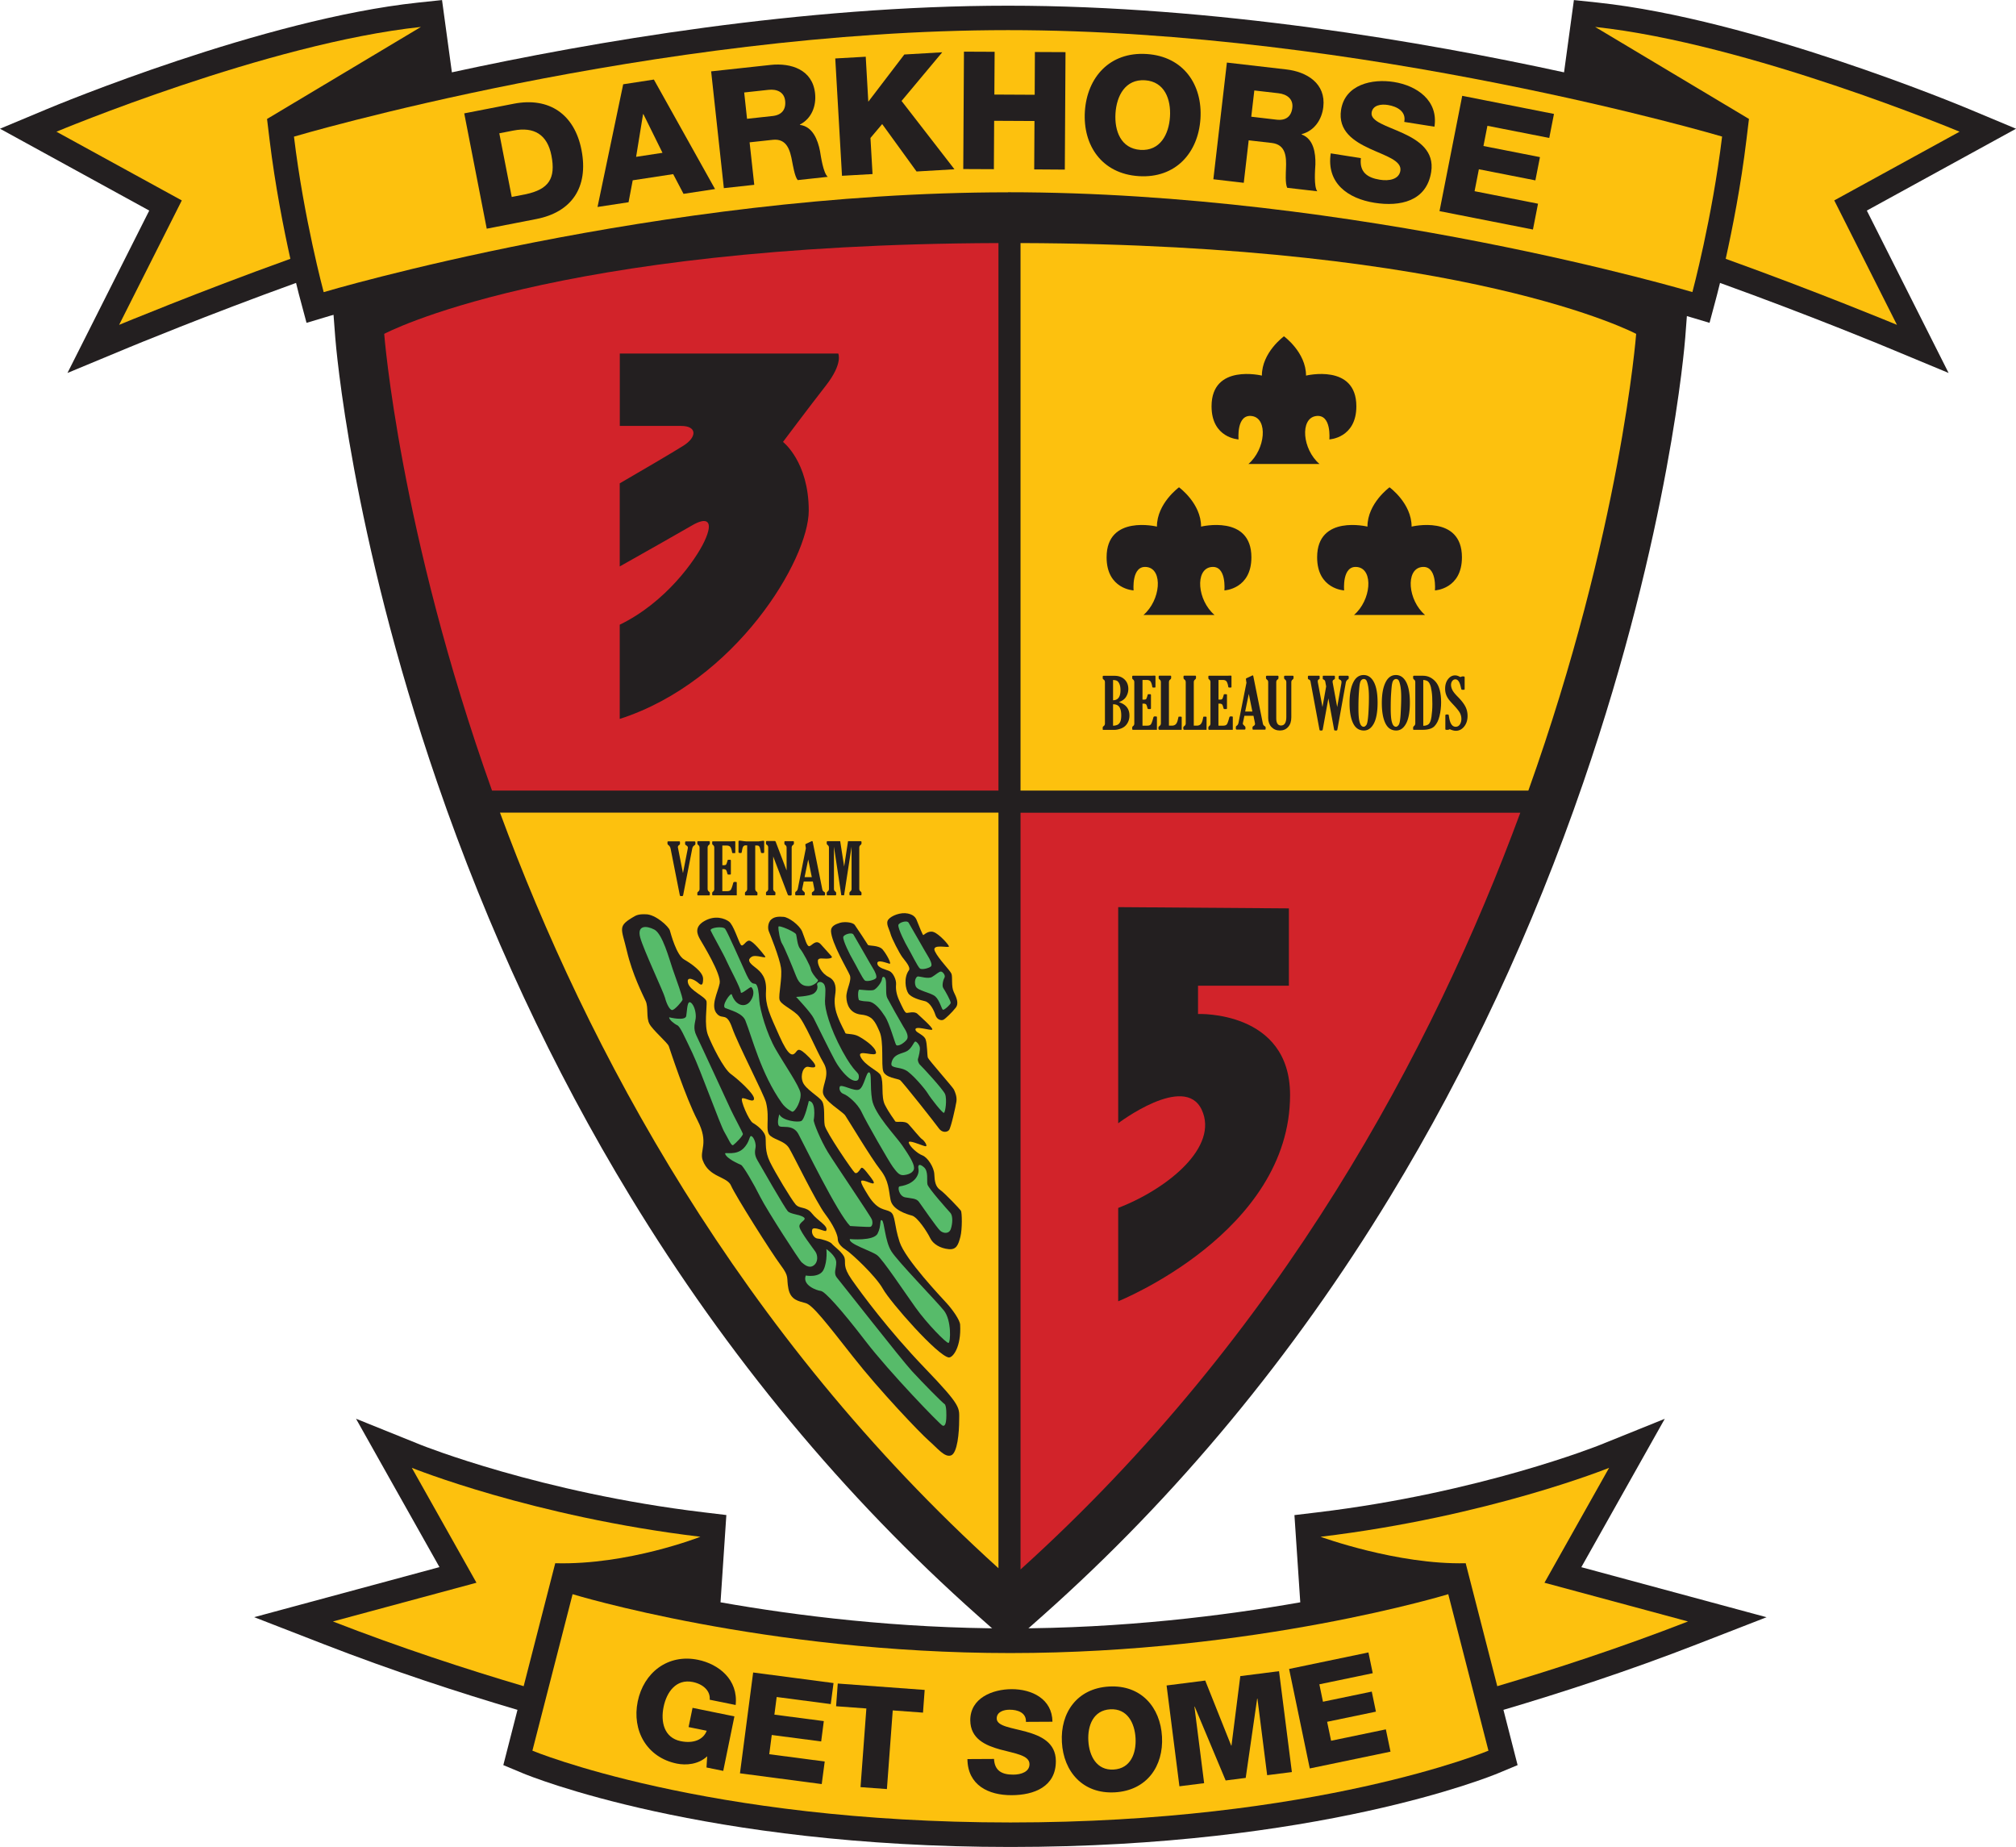 <?xml version="1.0" encoding="UTF-8"?>
<svg data-bbox="0 0.01 290.44 266.02" viewBox="0 0 290.43 266.04" xmlns="http://www.w3.org/2000/svg" data-type="color">
    <g>
        <path d="M254.5 232.94s-21.24-5.74-26.69-7.21c2.58-4.58 12.02-21.37 12.02-21.37l-9.35 3.77c-.17.07-17.27 6.9-40.67 9.7l-3.33.4.84 12.56c-10.99 1.94-25.63 3.76-41.8 3.76s-30.75-1.82-41.72-3.76l.84-12.57-3.33-.4c-23.39-2.8-40.5-9.63-40.67-9.7l-9.35-3.77 4.94 8.79s4.5 8 7.08 12.58c-5.45 1.47-26.69 7.21-26.69 7.21l10.04 3.9c9.83 3.82 19.56 6.99 27.89 9.45l-2.04 7.96 2.83 1.18c1.04.43 25.98 10.61 70.23 10.61s69.19-10.18 70.23-10.61l2.83-1.18-2.04-7.96c8.32-2.46 18.06-5.62 27.89-9.45l10.04-3.9Z" fill="#231f20" data-color="1"/>
        <path d="m52 41.86-4.05 2.18.35 4.59c.09 1.12 2.25 27.93 14.69 64.09 7.3 21.22 16.65 41.27 27.8 59.6 13.97 22.97 30.81 43.28 50.05 60.37l4.7 4.17 4.7-4.17c19.24-17.09 36.08-37.4 50.05-60.37 11.15-18.33 20.5-38.38 27.8-59.6 12.44-36.16 14.6-62.97 14.69-64.09l.35-4.6-4.07-2.18c-1.06-.57-26.81-13.92-93.59-13.92s-92.4 13.36-93.46 13.93Z" fill="#231f20" data-color="1"/>
        <path d="M143.84 35.01c-64.56.21-88.49 13.08-88.49 13.08s2.17 28.34 15.53 65.78h72.96V35.01Z" fill="#d2232a" data-color="2"/>
        <path d="M72.03 117.05c12.56 34.01 34.32 74.91 71.81 108.83V117.05H72.03Z" fill="#fdc10e" data-color="3"/>
        <path d="M220.18 113.87c13.37-37.44 15.53-65.78 15.53-65.78s-24.09-12.87-88.69-13.08v78.86h73.16Z" fill="#fdc10e" data-color="3"/>
        <path d="M147.02 226.06c37.61-33.95 59.43-74.93 72-109h-72v109Z" fill="#d2232a" data-color="2"/>
        <path d="M161.09 130.67v31.12s9.55-7.25 12.03-1.95c2.48 5.31-4.77 11.32-12.03 14.15v13.44s24.76-9.9 24.76-29.71c0-12.2-13.26-11.67-13.26-11.67v-4.07h13.09v-11.14l-24.58-.18Z" fill="#231f20" data-color="1"/>
        <path d="M120.77 50.92H89.29v10.43h8.84c2.3 0 2.3 1.59.35 2.83-1.43.91-6.56 3.91-9.2 5.44v11.97c3.85-2.17 9.12-5.15 10.43-5.92 2.12-1.24 3.18-.71 1.77 2.3-1.25 2.67-5.57 8.8-12.2 12.01v13.57c16.7-5.37 27.23-22.95 27.23-30s-3.71-9.9-3.71-9.9 3.71-4.95 6.19-8.13c2.48-3.18 1.77-4.6 1.77-4.6Z" fill="#231f20" data-color="1"/>
        <path d="M174.97 88.58c-2.48-2.12-2.83-6.54-.53-6.9 2.3-.35 1.95 3.36 1.95 3.36s3.89-.18 3.89-4.77c0-6.19-7.25-4.42-7.25-4.42 0-3.36-3.18-5.66-3.18-5.66s-3.18 2.3-3.18 5.66c0 0-7.25-1.77-7.25 4.42 0 4.6 3.89 4.77 3.89 4.77s-.35-3.71 1.95-3.36c2.3.35 1.95 4.77-.53 6.9h10.26Z" fill="#231f20" data-color="1"/>
        <path d="M205.3 88.58c-2.48-2.12-2.83-6.54-.53-6.9 2.3-.35 1.95 3.36 1.95 3.36s3.89-.18 3.89-4.77c0-6.19-7.25-4.42-7.25-4.42 0-3.36-3.18-5.66-3.18-5.66s-3.18 2.3-3.18 5.66c0 0-7.25-1.77-7.25 4.42 0 4.6 3.89 4.77 3.89 4.77s-.35-3.71 1.95-3.36c2.3.35 1.95 4.77-.53 6.9h10.26Z" fill="#231f20" data-color="1"/>
        <path d="M190.09 66.83c-2.48-2.12-2.83-6.54-.53-6.9 2.3-.35 1.95 3.36 1.95 3.36s3.89-.18 3.89-4.77c0-6.19-7.25-4.42-7.25-4.42 0-3.36-3.18-5.66-3.18-5.66s-3.18 2.3-3.18 5.66c0 0-7.25-1.77-7.25 4.42 0 4.6 3.89 4.77 3.89 4.77s-.35-3.71 1.95-3.36c2.3.35 1.95 4.77-.53 6.9h10.26Z" fill="#231f20" data-color="1"/>
        <path d="M161.2 101.14c1.01.32 1.51.96 1.51 1.92 0 .42-.1.79-.3 1.12-.2.33-.48.57-.84.72-.36.15-.72.23-1.08.23h-1.54c-.06 0-.09-.03-.09-.09v-.25c0-.07.04-.14.13-.2.13-.09.19-.22.19-.39v-5.93c0-.18-.06-.31-.19-.39-.08-.05-.13-.12-.13-.2v-.23c0-.07.04-.11.12-.11h1.6c.59 0 1.07.18 1.43.53.36.35.54.81.54 1.36 0 .39-.1.76-.31 1.11-.2.35-.56.61-1.06.8Zm-.85-3.19v2.91c.71 0 1.07-.48 1.07-1.45 0-.36-.05-.66-.15-.89-.1-.23-.22-.38-.36-.46-.14-.07-.33-.11-.57-.11Zm0 3.48v3.1c.28-.01.5-.06.67-.15a.89.89 0 0 0 .38-.46c.09-.22.13-.51.13-.88 0-.53-.09-.93-.27-1.2-.18-.27-.48-.4-.9-.4Z" fill="#231f20" data-color="1"/>
        <path d="M166.66 105.12h-3.43c-.08 0-.12-.04-.12-.12v-.22c0-.07.05-.15.16-.23.1-.08.14-.2.14-.36v-5.93c0-.17-.06-.3-.18-.39-.08-.06-.12-.12-.12-.2v-.24c0-.06.04-.1.12-.1h2.57s.14 0 .27-.01c.12 0 .19-.01.22-.01.11 0 .17.03.17.09v1.47c0 .08 0 .12-.02.14-.01.01-.06.02-.13.02h-.19c-.08 0-.12-.05-.13-.14-.04-.26-.1-.48-.2-.67-.1-.18-.29-.28-.57-.28h-.63v2.83h.23c.14 0 .24-.03.29-.08.05-.06.12-.23.2-.52.03-.09.04-.15.06-.16 0-.01.04-.02.09-.02h.22c.09 0 .13.04.13.13v1.89c0 .08-.04.12-.12.12h-.23s-.08-.01-.11-.04c-.02-.02-.05-.1-.08-.23-.06-.24-.12-.38-.19-.43a.499.499 0 0 0-.29-.08h-.2v3.17h.68c.25 0 .42-.06.52-.18.1-.12.22-.44.36-.97.03-.12.09-.18.18-.18h.21c.08 0 .13.04.13.13v1.8Z" fill="#231f20" data-color="1"/>
        <path d="M167.24 104.19v-5.93c0-.17-.06-.3-.19-.39-.09-.06-.13-.12-.13-.21v-.22c0-.08.04-.12.13-.12h1.56c.07 0 .11.04.11.11v.23c0 .08-.04.14-.13.21-.13.09-.19.22-.19.39v6.26h.43c.25 0 .45-.08.58-.23.14-.15.24-.42.31-.79.03-.14.05-.23.06-.25.01-.02.04-.03.09-.03h.24c.09 0 .13.04.13.11v1.79h-3.19c-.11 0-.16-.05-.16-.15v-.19c0-.08.05-.14.14-.2.14-.09.21-.22.21-.39Z" fill="#231f20" data-color="1"/>
        <path d="M170.82 104.19v-5.93c0-.17-.06-.3-.19-.39-.09-.06-.13-.12-.13-.21v-.22c0-.08.04-.12.13-.12h1.56c.07 0 .11.04.11.11v.23c0 .08-.04.14-.13.21-.13.09-.19.22-.19.39v6.26h.43c.25 0 .45-.08.58-.23.14-.15.24-.42.31-.79.03-.14.04-.23.06-.25.01-.02.04-.03.09-.03h.24c.09 0 .13.04.13.11v1.79h-3.19c-.11 0-.16-.05-.16-.15v-.19c0-.08.05-.14.14-.2.14-.09.21-.22.21-.39Z" fill="#231f20" data-color="1"/>
        <path d="M177.63 105.12h-3.43c-.08 0-.12-.04-.12-.12v-.22c0-.07.05-.15.16-.23.1-.08.14-.2.14-.36v-5.93c0-.17-.06-.3-.18-.39-.08-.06-.12-.12-.12-.2v-.24c0-.06.04-.1.12-.1h2.57s.13 0 .26-.01c.12 0 .19-.01.22-.01.11 0 .16.03.16.09v1.47c0 .08 0 .12-.02.14-.02.01-.06.02-.13.02h-.19c-.08 0-.12-.05-.13-.14-.04-.26-.1-.48-.2-.67-.09-.18-.29-.28-.57-.28h-.63v2.83h.23c.14 0 .24-.03.3-.08.05-.06.12-.23.2-.52.03-.09.04-.15.05-.16 0-.01.04-.02.09-.02h.22c.09 0 .13.04.13.13v1.89c0 .08-.04.12-.12.12h-.23c-.05 0-.09-.01-.11-.04-.02-.02-.05-.1-.08-.23-.06-.24-.12-.38-.2-.43a.499.499 0 0 0-.29-.08h-.2v3.17h.68c.25 0 .42-.06.52-.18.1-.12.22-.44.36-.97.03-.12.09-.18.18-.18h.21c.08 0 .12.04.12.13v1.8Z" fill="#231f20" data-color="1"/>
        <path d="m179.56 98.31-.05-.34c-.02-.11-.02-.17-.02-.19 0-.03.03-.06.08-.09l.85-.4s.03-.01.04-.01c.05 0 .08.03.09.09l1.37 6.79c.02.12.05.21.09.27.04.05.1.11.2.17.08.05.12.1.12.16v.22c0 .08-.03.12-.09.12h-1.67c-.09 0-.13-.04-.13-.12v-.22c0-.08.05-.14.16-.2.13-.07.2-.16.2-.29 0-.03 0-.07-.01-.12l-.21-1.05h-1.31l-.21 1.01s-.02.08-.02.1c0 .1.08.21.23.33.1.08.15.15.15.21v.22c0 .08-.05.12-.15.12h-1.05c-.12 0-.18-.04-.18-.12v-.26c0-.07.04-.13.11-.17.14-.08.23-.23.27-.43l1.16-5.83Zm.35 1.61-.53 2.57h1.04l-.52-2.57Z" fill="#231f20" data-color="1"/>
        <path d="M186.03 103.31c0 .6-.15 1.06-.46 1.4-.3.34-.7.51-1.19.51s-.89-.17-1.21-.5c-.31-.33-.47-.77-.47-1.31v-5.15c0-.17-.06-.3-.19-.38-.09-.06-.13-.13-.13-.21v-.22c0-.08.04-.12.13-.12h1.56c.07 0 .11.04.11.11v.23c0 .08-.04.15-.13.2-.13.09-.19.22-.19.39v5.2c0 .69.23 1.04.69 1.04.5 0 .76-.41.76-1.22v-5.02c0-.17-.06-.3-.19-.39-.09-.06-.13-.13-.13-.2v-.22c0-.08.04-.12.13-.12h1.12c.07 0 .11.04.11.11v.23c0 .08-.04.14-.13.21-.13.09-.19.21-.19.38v5.05Z" fill="#231f20" data-color="1"/>
        <path d="m192.64 101.84.61-3.44c0-.05.01-.11.01-.16 0-.16-.08-.27-.23-.34-.12-.05-.18-.12-.18-.21v-.22c0-.09.05-.14.16-.14h1.12c.11 0 .17.05.17.16v.2c0 .06-.04.12-.13.18a.7.7 0 0 0-.29.46l-1.21 6.73c-.02.11-.06.16-.14.16h-.22c-.06 0-.1-.05-.12-.16l-.82-4.47-.81 4.47c-.02.11-.07.16-.14.16h-.21c-.07 0-.11-.05-.13-.16l-1.28-6.88c-.03-.16-.11-.27-.26-.32-.08-.03-.12-.08-.12-.17v-.23c0-.09.05-.13.14-.13h1.46c.06 0 .09.03.09.08v.31c0 .05-.03.09-.09.12-.12.05-.18.15-.18.28 0 .04 0 .09.01.15l.67 3.57.53-2.97-.13-.7a.413.413 0 0 0-.26-.3c-.07-.03-.1-.07-.1-.12v-.32c0-.07.03-.1.09-.1h1.55c.07 0 .11.03.11.1v.18c0 .08 0 .14-.02.17-.01.03-.06.07-.13.11-.12.06-.18.15-.18.27v.11l.66 3.57Z" fill="#231f20" data-color="1"/>
        <path d="M196.49 105.22c-.7 0-1.22-.35-1.56-1.05-.34-.7-.51-1.67-.51-2.91s.17-2.22.52-2.94c.35-.73.85-1.09 1.51-1.09.62 0 1.11.33 1.47 1 .36.67.54 1.66.54 2.97s-.18 2.34-.54 3.01c-.36.67-.83 1.01-1.43 1.01Zm-.05-.54c.15 0 .29-.1.42-.29.12-.19.21-.72.27-1.59s.08-1.66.08-2.39c0-.65-.04-1.19-.12-1.61-.08-.42-.17-.69-.26-.82a.428.428 0 0 0-.36-.18.47.47 0 0 0-.33.14c-.1.09-.18.26-.23.5-.06.24-.1.71-.15 1.42s-.06 1.43-.06 2.19c0 .94.06 1.62.19 2.02.12.4.31.61.57.61Z" fill="#231f20" data-color="1"/>
        <path d="M201.14 105.22c-.7 0-1.22-.35-1.56-1.05-.34-.7-.51-1.67-.51-2.91s.17-2.22.52-2.94c.35-.73.85-1.09 1.51-1.09.62 0 1.11.33 1.47 1 .36.67.54 1.66.54 2.97s-.18 2.34-.54 3.01c-.36.67-.83 1.01-1.43 1.01Zm-.05-.54c.15 0 .29-.1.42-.29.13-.19.22-.72.27-1.59.05-.87.08-1.66.08-2.39 0-.65-.04-1.19-.12-1.61-.08-.42-.17-.69-.26-.82a.428.428 0 0 0-.36-.18.47.47 0 0 0-.33.14c-.1.09-.18.26-.23.5-.06.24-.1.71-.15 1.42s-.06 1.43-.06 2.19c0 .94.06 1.62.19 2.02.12.4.31.61.57.61Z" fill="#231f20" data-color="1"/>
        <path d="M203.58 97.67v-.26s.04-.08.11-.08h1.3c.73 0 1.35.3 1.86.9.5.6.76 1.57.76 2.92 0 .69-.08 1.36-.23 1.99-.15.63-.4 1.12-.73 1.46-.33.34-.9.52-1.69.52h-1.29c-.06 0-.09-.03-.09-.08v-.26c0-.07.04-.14.12-.2.12-.09.19-.22.19-.39v-5.93c0-.17-.05-.29-.17-.37-.1-.07-.14-.14-.14-.22Zm1.46.26v6.61c.33 0 .59-.08.78-.24.18-.16.32-.51.4-1.05.08-.54.13-1.16.13-1.86 0-.76-.03-1.36-.1-1.8-.06-.44-.14-.78-.24-1-.1-.23-.21-.38-.35-.48-.14-.09-.35-.15-.62-.17Z" fill="#231f20" data-color="1"/>
        <path d="M208.59 105.12h-.25c-.08 0-.12-.04-.12-.13v-1.89c0-.13.05-.19.14-.19h.22c.06 0 .09.02.11.06.02.04.04.17.08.4.14.87.45 1.31.94 1.31.25 0 .45-.11.6-.33.14-.22.22-.49.22-.8s-.08-.62-.23-.9c-.16-.28-.46-.65-.9-1.12-.34-.36-.59-.64-.73-.84-.14-.2-.26-.42-.35-.67a2.45 2.45 0 0 1-.13-.83c0-.55.14-1.01.42-1.37.28-.36.62-.54 1.02-.54.18 0 .38.05.59.16.09.05.16.07.19.07s.07-.01.11-.04c.04-.02.09-.04.15-.04h.18c.1 0 .15.04.15.14v1.66c0 .08-.04.12-.11.12h-.23c-.06 0-.1-.02-.12-.05-.02-.03-.05-.15-.1-.36-.16-.72-.41-1.09-.77-1.09-.19 0-.34.08-.46.24-.12.16-.17.35-.17.56 0 .24.07.49.2.75s.4.59.81 1c.52.53.87 1 1.07 1.4.2.4.3.84.3 1.31 0 .63-.17 1.15-.5 1.55-.33.4-.73.6-1.18.6-.2 0-.44-.05-.72-.16a.589.589 0 0 0-.18-.06c-.03 0-.08.02-.13.05-.04.02-.07.04-.09.04Z" fill="#231f20" data-color="1"/>
        <path d="m98.4 125.72.68-3.48c.01-.06.02-.1.02-.14 0-.14-.08-.25-.23-.33-.11-.06-.17-.13-.17-.21v-.25c0-.08.05-.12.14-.12h1.19c.1 0 .15.04.15.12v.25c0 .08-.05.15-.14.2-.16.08-.26.23-.31.45l-1.31 6.71c-.02.1-.07.15-.15.15h-.2c-.08 0-.12-.05-.14-.16l-1.32-6.67c-.05-.24-.16-.41-.32-.52-.09-.06-.13-.12-.13-.2v-.23c0-.08.04-.11.13-.11h1.55c.08 0 .12.04.12.12v.25c0 .06-.04.12-.13.17-.11.07-.17.17-.17.28 0 .04 0 .09.02.15l.7 3.56Z" fill="#231f20" data-color="1"/>
        <path d="M101.94 128.03c0 .17.06.3.19.39.09.06.13.12.13.2v.23c0 .08-.04.12-.13.12h-1.56c-.07 0-.11-.04-.11-.11v-.24c0-.07.04-.14.13-.2.13-.09.19-.22.19-.39v-5.93c0-.17-.06-.3-.19-.39-.09-.06-.13-.13-.13-.21v-.22c0-.08.04-.12.13-.12h1.56c.07 0 .11.04.11.1v.23c0 .08-.04.15-.13.21-.13.09-.19.22-.19.39v5.93Z" fill="#231f20" data-color="1"/>
        <path d="M106.15 128.96h-3.43c-.08 0-.12-.04-.12-.12v-.22c0-.07.06-.15.16-.23.1-.08.14-.2.14-.36v-5.93c0-.17-.06-.3-.18-.39-.08-.06-.12-.12-.12-.2v-.24c0-.06.04-.09.12-.09h2.57s.13 0 .26-.01c.12 0 .19-.01.22-.01.11 0 .16.03.16.09v1.47c0 .08 0 .12-.02.14-.02.02-.06.02-.13.02h-.19c-.08 0-.12-.05-.13-.14-.04-.26-.1-.48-.2-.67-.09-.18-.29-.28-.57-.28h-.63v2.83h.23c.14 0 .24-.03.3-.08.05-.06.12-.23.2-.52.03-.09.04-.15.06-.16.01-.01.04-.02.09-.02h.22c.09 0 .13.04.13.12v1.89c0 .08-.04.12-.12.12h-.23c-.05 0-.09-.01-.11-.04a.773.773 0 0 1-.08-.23c-.06-.24-.12-.38-.2-.43a.499.499 0 0 0-.29-.08h-.2v3.17h.68c.25 0 .42-.06.52-.18.1-.12.22-.44.36-.97.03-.12.09-.18.18-.18h.22c.08 0 .12.04.12.12v1.8Z" fill="#231f20" data-color="1"/>
        <path d="M108.8 121.76v6.27c0 .17.06.3.19.39.09.06.13.12.13.2v.23c0 .08-.04.12-.13.12h-1.56c-.07 0-.11-.04-.11-.11v-.24c0-.07.04-.14.13-.2.13-.09.19-.22.19-.39v-6.27h-.22c-.16 0-.28.06-.36.19-.08.12-.15.4-.21.82 0 .06-.04.09-.1.09h-.19c-.11 0-.17-.05-.17-.15v-1.46c0-.11.05-.17.16-.17.07 0 .18.01.35.04.27.04.48.07.62.07h1.77c.09-.01.2-.03.33-.05.2-.03.31-.04.33-.04.09 0 .14.04.14.12v1.5c0 .1-.04.15-.13.15h-.19c-.08 0-.12-.02-.14-.07-.02-.04-.04-.15-.07-.33-.06-.29-.12-.48-.19-.56-.06-.09-.18-.13-.34-.13h-.22Z" fill="#231f20" data-color="1"/>
        <path d="M113.32 125.39v-3.29c0-.17-.06-.3-.19-.39-.09-.06-.13-.13-.13-.21v-.22c0-.08.04-.12.13-.12h1.13c.07 0 .11.04.11.1v.23c0 .08-.04.15-.12.21a.45.45 0 0 0-.2.39v6.73c0 .11-.05.16-.15.16h-.22c-.1 0-.17-.05-.21-.16l-2.08-5.46v4.65c0 .17.06.3.19.39.08.06.13.12.13.2v.23c0 .08-.04.12-.13.12h-1.12c-.07 0-.11-.04-.11-.11v-.24c0-.07.04-.14.13-.2.13-.09.19-.22.19-.39v-5.93c0-.17-.06-.3-.19-.39-.09-.06-.13-.13-.13-.21v-.22c0-.08.04-.12.13-.12h1.06c.08 0 .13 0 .15.03.03.02.05.06.08.13l1.54 4.05Z" fill="#231f20" data-color="1"/>
        <path d="m116.09 122.16-.05-.34c-.02-.11-.02-.17-.02-.19 0-.03.03-.06.08-.08l.85-.4h.04c.05 0 .08.03.09.09l1.37 6.79c.02.12.05.21.09.27.04.05.1.11.2.17.08.05.12.1.12.16v.22c0 .08-.03.12-.09.12h-1.67c-.09 0-.14-.04-.14-.12v-.22c0-.08.05-.14.16-.2.13-.07.2-.17.2-.29 0-.03 0-.07-.01-.12l-.21-1.05h-1.31l-.21 1.01s-.02.08-.02.1c0 .1.08.21.23.33.1.08.15.15.15.21v.22c0 .08-.05.12-.15.12h-1.05c-.12 0-.18-.04-.18-.12v-.26c0-.07.04-.13.11-.17.14-.08.23-.23.27-.43l1.16-5.83Zm.35 1.61-.53 2.57h1.04l-.52-2.57Z" fill="#231f20" data-color="1"/>
        <path d="M119.42 128.03v-5.93c0-.17-.06-.3-.19-.39-.09-.06-.13-.13-.13-.21v-.22c0-.08.04-.12.13-.12h1.81l.57 3.65.56-3.65H124c.07 0 .11.04.11.1v.23c0 .08-.04.15-.13.21-.13.09-.19.22-.19.39v5.93c0 .17.06.3.2.39.08.06.12.12.12.2v.23c0 .08-.04.12-.13.12h-1.51c-.07 0-.1-.04-.1-.11v-.24c0-.07.04-.14.12-.2.13-.09.19-.22.19-.39v-6.07l-1.08 7h-.4l-1.06-7v6.07c0 .17.06.3.19.39.09.06.13.12.13.2v.23c0 .08-.04.12-.13.12h-1.12c-.07 0-.11-.04-.11-.11v-.24c0-.07.04-.14.13-.2.13-.09.19-.22.19-.39Z" fill="#231f20" data-color="1"/>
        <path d="M130.93 139.78c.32-.46-.53-1.36-.94-1.92-.42-.56-1.53-2.7-1.7-3.36-.17-.67-.75-1.5-.31-2.06.45-.56 1.78-1.08 2.81-.86 1.03.22 1.2.75 1.39 1.25.19.5.75 1.86.83 1.86s.72-.72 1.5-.44c.78.28 2.11 1.75 2.2 2.06.08.31-2.58-.47-2.03.7.56 1.17 2.2 2.75 2.39 3.25.19.5-.06 1.81.33 2.61.39.81.78 1.64.28 2.28-.5.64-1.45 1.56-1.75 1.72-.31.17-.94.03-1.17-.67-.22-.7-.78-1.83-1.53-2s-2-.53-2.39-1.14c-.39-.61-.67-2.22.08-3.28Z" fill="#231f20" data-color="1"/>
        <path d="M119.72 134.06c-.02-.66.67-.95 1.28-1.14.61-.19 1.83-.11 2.14.31.31.42 1.78 2.67 1.89 2.86.11.19 1.56 0 2.14.69.58.7 1.33 2.11.97 2.03-.36-.08-1.81-.69-1.75-.03.06.67 1.28.86 1.78 1.11s.97 1.22.92 1.89c-.06.67.03 1.42.47 2.36.44.94.78 1.72 1.03 1.75.25.03 1.14-.28 1.58.14.44.42 2.22 1.97 2.14 2.25-.08.28-2.79-.72-2.39.14.17.36 1.17.64 1.42 1.28s.22 2.31.33 2.64c.11.33 3.58 4.23 3.75 4.59.17.36.47 1.03.36 1.75-.11.72-.78 3.75-1.06 4.09-.28.33-1 .42-1.47-.25-.47-.67-5.25-6.73-5.59-6.95-.33-.22-2.11-.33-2.42-1.28-.31-.95.11-4.25-.53-5.7-.64-1.45-1-2.28-2.64-2.45-1.64-.17-2.11-1.45-2.14-2.53-.03-1.08.81-2.36.5-3.14-.31-.78-2.67-4.64-2.72-6.42Z" fill="#231f20" data-color="1"/>
        <path d="M110.89 132.67c.5-.67 1.28-.67 2-.61.72.06 2.28 1.17 2.67 2.11.39.94.67 2.22 1.06 2.11.39-.11.94-1.06 1.67-.22.72.83 1.22 1.33 1.5 1.67.28.33-.56.39-1.28.33s-.72.22-.67.61c.06.39.44 1.5 1.56 2.06 1.11.56 1.04 1.77.92 2.52s-.17 1.75.33 3.08 1.08 2.25 1.13 2.46c.04.21 1.08.04 1.88.46.79.42 2.42 1.5 2.54 2.33s-2.88-.62-2.21.67c.67 1.29 2.57 1.98 2.88 2.63.5 1.04 0 3.09.63 4.29.62 1.21 1.33 2.08 1.46 2.33s1.38-.17 1.92.42c.54.58 1.67 2 1.96 2.17.29.17.96 1.12.42 1-.54-.12-2.54-1.04-2.33-.46.21.58 1.21 1.5 1.96 1.79.75.29 1.67 1.71 1.71 2.71s.17 1.79.83 2.25c.67.46 2.83 2.75 3 3s.21 2.71-.08 3.79-.54 1.88-1.71 1.75c-1.17-.12-2.21-.71-2.63-1.58-.42-.88-1.83-3.04-2.63-3.25-.79-.21-2.79-.83-3.08-2.25s-.21-2.75-1.5-4.38-4.63-7.21-5.04-7.8-3.17-2.13-3.21-3.34c-.04-1.21 1.08-2.58.08-4.25s-2.75-6-3.75-6.92c-1-.92-2.42-1.5-2.58-2.17-.17-.67.42-3.13.21-4.59s-1.58-4.84-1.75-5.25c-.17-.42-.12-1.1.17-1.49Z" fill="#231f20" data-color="1"/>
        <path d="M136.69 195.52c.58.06 1.81-1.53 1.63-4.71-.04-.71-1.13-2.21-1.92-3.08-.79-.88-5.96-6.3-6.8-8.84-.83-2.54-.58-3.88-1.33-4.34-.75-.46-1.79-.12-3.17-2.33s-1.21-2.29-.54-2.13 2 .96.92-.46-1.29-1.63-1.5-1.29c-.21.33-.54.79-.83.58-.29-.21-4.17-5.88-4.34-6.84-.17-.96.08-2.75-.38-3.46s-2.42-1.75-2.79-2.79c-.38-1.04.12-2.29.79-2.17s1.83.38.17-1.33c-1.67-1.71-1.67-1.04-2.04-.67-.38.38-.92.62-2.29-2.46-1.38-3.08-2.04-4.42-1.92-6.42.12-2-.71-2.79-1.58-3.46-.88-.67-1.13-1.08-.5-1.5.63-.42 2.33.42 1.92-.12s-1.71-2.17-2.25-2.21c-.54-.04-.92 1.08-1.25.54-.33-.54-1.04-2.83-1.67-3.29-.62-.46-2-.96-3.54-.08s-1 1.96-.63 2.63c.38.67 3.09 5.04 2.83 6.34-.25 1.29-1.44 3.36-.33 4.46.79.79 1.33-.33 2.13 1.96.79 2.29 4.59 9.6 4.88 10.76.58 2.33-.21 4.13.62 4.79.83.67 2.08.75 2.71 1.79.63 1.04 3.88 7.75 5.17 9.46 1.29 1.71 1.83 3.08 1.83 3.59s.33 1.04 1.17 1.58c.83.54 4.29 3.75 5.34 5.63 1.04 1.88 7.92 9.71 9.51 9.88Z" fill="#231f20" data-color="1"/>
        <path d="M93 131.69c1.38-.04 3.34 1.75 3.5 2.33.17.58.96 3.54 2.04 4.17s2.75 1.79 2.75 2.79-.25 1-.71.58-1.75-1.08-1.46.04c.29 1.13 2.58 1.96 2.67 2.67.08.71-.37 3.38.21 4.84s2.21 4.79 3.29 5.59c1.08.79 3.34 2.83 3.34 3.54s-1.38-.21-1.71-.04c-.33.17.96 3.21 1.54 3.54.58.33 1.75 1.21 1.83 2.08.08.87-.12 2 .63 3.54s3.04 5.34 3.67 6.09c.63.75 1.54.25 2.38 1.33.83 1.08 2.45 1.82 2.04 2.5-.12.21-1.83-.75-2-.17-.17.58.29 1.25.79 1.29.5.04 1.79.42 2.04.75s1.63 1.29 1.83 2.04c.21.75-.33 1.17 1.04 3.13 1.38 1.96 5.21 7.21 10.55 12.76s4.92 5.67 4.92 7.46-.25 4.75-1.17 5.09c-.92.33-1.92-1-3.21-2.13s-7.09-7.21-10.92-12.09c-3.84-4.88-5.79-7.42-6.8-7.71-1-.29-2.17-.42-2.5-2.08-.33-1.67.21-1.63-1.13-3.42s-6.55-10.05-7.13-11.42c-.58-1.37-3.17-1.14-4.09-3.67-.5-1.38.96-2.46-.75-5.75s-3.96-10.17-4.13-10.67c-.17-.5-2.29-2.29-2.79-3.21-.5-.92-.12-2.38-.54-3.29-.42-.92-1.92-3.84-2.71-7.21-.79-3.38-1.44-3.55 1.17-5.04.58-.33 1.5-.25 1.5-.25Z" fill="#231f20" data-color="1"/>
        <path d="M129.42 133.25c.04-.36 1.22-.75 1.47-.36s2.56 4.48 2.81 4.86c.25.39.64 1.17.44 1.42s-1.31.56-1.61.33c-.31-.22-1.33-2.33-1.72-2.97-.39-.64-1.45-2.75-1.39-3.28Z" fill="#57bb6a" data-color="4"/>
        <path d="M131.93 142.09c-.3-.76.03-1.45.33-1.45s1.47.39 2 .08c.53-.3 1.03-.81 1.31-.78.28.03.67.58.5.86-.17.28-.42 1.17-.17 1.53.25.36 1.11 1.89 1.06 2.14-.06.25-.92 1.03-1.11.97-.2-.06-.47-1.36-1.11-1.92-.64-.56-2.56-.81-2.81-1.45Z" fill="#57bb6a" data-color="4"/>
        <path d="M123.73 144.01c-.17-.42-.14-1.47.08-1.47s1.72.22 2.11.03c.39-.19 1.11-1.08 1.14-1.56.03-.47.53-.47.58.44.06.92-.06 1.81.19 2.31s1.95 3.53 2.28 4.06c.33.53.92 1.42.5 1.95-.42.53-1.33 1.06-1.53.7-.19-.36-.95-3.09-1.56-4.03-.61-.94-1.5-2.17-2.5-2.19-1-.03-1.31-.22-1.31-.22Z" fill="#57bb6a" data-color="4"/>
        <path d="M128.42 153.23c-.1.64 1.17.44 2.06.92.89.47 2.75 2.64 3.17 3.33.42.7 2.11 2.86 2.33 2.81.22-.06.47-1.97.17-2.7-.31-.72-3.36-4-3.59-4.2-.22-.19-.39-.64-.31-.89.08-.25.36-1.31.25-1.7-.11-.39-.44-.78-.64-.78s-.47.94-1.17 1.36c-.69.42-2.06.36-2.28 1.83Z" fill="#57bb6a" data-color="4"/>
        <path d="M121.48 134.97c.04-.36 1.22-.75 1.47-.36s2.56 4.48 2.81 4.86c.25.39.64 1.17.44 1.42-.19.25-1.31.56-1.61.33-.31-.22-1.33-2.33-1.72-2.97-.39-.64-1.45-2.75-1.39-3.28Z" fill="#57bb6a" data-color="4"/>
        <path d="M112.14 133.49c.03-.32 2.42.75 2.54 1.08.12.33.17 1.58.58 2.08.42.5 1.5 2.5 1.54 2.92s.75 1.33 1 1.54c.25.21-.67.92-1.29.92s-1.29-.08-1.83-1.46-1.71-4.21-2-4.63c-.29-.42-.58-2-.54-2.46Z" fill="#57bb6a" data-color="4"/>
        <path d="M114.68 143.58s2.13 2.25 2.54 3.08c.42.83 2.38 4.84 3.09 6.13s1.67 2.29 2.21 2.63c.54.33 1.21.46 1.21-.33s-.54-.33-2.38-3.71c-1.83-3.38-2.54-6.09-2.5-7.21.04-1.13.21-2.13-.25-2.54-.46-.42-1-.08-.88.25s.04.88-.54 1.25c-.58.37-2.5.46-2.5.46Z" fill="#57bb6a" data-color="4"/>
        <path d="M120.98 156.54c-.14.33.08.88.58 1.04.5.17 1.96 1.29 2.58 2.63s3.96 7.17 4.5 7.88.88 1.21 1.5 1.17c.63-.04 1.54-.33 1.54-1.04s-.83-1.96-1.71-3.25-4-4.5-4.34-6.59c-.33-2.08 0-3.79-.42-3.92-.42-.12-.71 2.08-1.42 2.46-.71.37-2.63-.88-2.83-.38Z" fill="#57bb6a" data-color="4"/>
        <path d="M129.61 170.88c-.37.06-.08 1.42.79 1.58.88.17 1.63.12 2 .67.38.54 2.58 3.71 3.04 4.13.46.42 1.29.5 1.54-.25s.33-1.88-.08-2.33-3.17-3.54-3.29-4.09c-.12-.54.17-1.88-.5-2.46-.67-.58-.92-.37-.79.25.12.62-.29 2.13-2.71 2.5Z" fill="#57bb6a" data-color="4"/>
        <path d="M122.43 178.47s3.42.33 4-.79c.58-1.13.25-2.08.62-1.92s.42 3 1.38 4.5 6.42 7.09 7.55 8.5c1.13 1.42.96 4.59.67 4.67-.29.08-3.08-2.75-4.75-5.09-1.67-2.33-4.71-6.92-5.54-7.55-.83-.63-4.21-1.63-3.92-2.33Z" fill="#57bb6a" data-color="4"/>
        <path d="M122.48 176.59s2.58.17 2.88.12c.29-.04.42-.54.25-1.04-.17-.5-5.29-8-6.34-9.71-1.04-1.71-2.13-4.34-2.04-4.67.08-.33.33-2.67-.71-2.71 0 0-.58 2.63-1.08 2.88-.5.25-2.75-.04-3.17-.96 0 0-.37 1.17-.08 1.63.29.46 2-.33 2.83 1.21.83 1.54 5.63 11.42 7.46 13.26Z" fill="#57bb6a" data-color="4"/>
        <path d="M114.14 160.13c.46 0 1.38-1.71 1.17-2.75-.21-1.04-2.21-3.92-3.54-6.21s-2.29-5.71-2.38-7.05c-.08-1.33-.21-2.04-.46-2.33-.25-.29-.58.33-1.38-1.38-.79-1.71-2.75-6.21-3.09-6.63-.33-.42-2.25-.17-2.08.25.17.42 1.92 3.5 2.29 4.38.37.87 2.04 3.92 2.04 4.46s1.33-.83 1.54-.67c.21.17.58.92-.12 1.96-.71 1.04-2.14.78-2.71-.92-.12-.37-1.58 1.67-.92 1.96.67.29 2.44.7 2.88 1.79.96 2.38 2.25 7.67 5.25 11.88.62.88 1.5 1.25 1.5 1.25Z" fill="#57bb6a" data-color="4"/>
        <path d="M96.85 145.48c.37-.03 1.36-1.2 1.47-1.45.11-.25-.92-3.03-1.42-4.47-.5-1.45-1.45-5.06-2.64-5.67-1.19-.61-2.5-.61-2.03 1.14.47 1.75 3.39 7.92 3.58 8.7.19.78.67 1.78 1.03 1.75Z" fill="#57bb6a" data-color="4"/>
        <path d="M96.41 146.53s2.31.58 2.45-.19c.14-.78.11-2.33.67-1.92.56.42.78 1.64.69 2.28-.08.64-.42 1.39.11 2.47.53 1.08 4.53 9.76 4.97 10.7.44.94 1.67 3.2 1.72 3.45.06.25-1.11 1.42-1.39 1.61-.28.19-.7-.92-1.28-1.89-.58-.97-3.42-8.89-4.61-11.39-1.2-2.5-1.75-3.78-2.17-3.98-.42-.19-1.2-.81-1.17-1.14Z" fill="#57bb6a" data-color="4"/>
        <path d="M104.47 166.13c-.03-.17 1.56.3 2.58-.67 1.03-.97.86-1.97 1.22-1.81.36.17.67 1.11.58 1.61-.08.5-.22 1 .25 1.83.47.83 3.97 6.92 4.39 7.37.42.44 1.67.44 2.28.86.61.42-.81.7-.58 1.47.22.78 1.92 2.97 2.28 3.5.36.53.42 1.53-.28 2-.69.47-1.39-.22-1.7-.47-.31-.25-4.97-7.45-5.95-9.39-.97-1.95-2.47-4.5-2.78-4.64-.31-.14-2.17-.92-2.31-1.67Z" fill="#57bb6a" data-color="4"/>
        <path d="M116.08 183.72s2 .39 2.58-.86c.58-1.25.39-2.95.39-2.95s1.39.95 1.42 1.89c.03.95-.47 1.56.14 2.28.61.72 9.17 11.67 10.76 13.4 1.58 1.72 4.39 4.56 4.7 4.75.31.19.28 1.67.25 2.14-.03.47-.14 1.14-.53.97-.39-.17-7.67-7.7-11.12-12.2-3.45-4.5-5.84-7.14-6.42-7.2-.58-.06-2.7-.81-2.17-2.22Z" fill="#57bb6a" data-color="4"/>
        <path d="m290.43 18.54-6.77-2.83c-1.26-.53-31.14-12.96-53.5-15.34l-3.42-.36-1.42 10.41c-20.1-4.38-50.33-9.6-80.1-9.6s-60.01 5.22-80.12 9.6L63.68.01l-3.42.36C37.91 2.75 8.03 15.18 6.77 15.71L0 18.54s17.33 9.5 21.5 11.79c-2.12 4.2-11.78 23.39-11.78 23.39l8.81-3.66c.17-.07 11.25-4.66 24.12-9.31.32 1.33.54 2.13.57 2.24l.94 3.51 3.48-1.04c.48-.14 48.35-14.24 97.58-14.24s97.11 14.09 97.58 14.24l3.48 1.04.94-3.51c.03-.12.25-.92.57-2.24 12.87 4.64 23.95 9.23 24.12 9.31l8.81 3.66s-9.67-19.19-11.78-23.39c4.17-2.29 21.5-11.79 21.5-11.79Z" fill="#231f20" data-color="1"/>
        <path d="M145.22 27.69c50.37 0 98.59 14.38 98.59 14.38s2.85-10.61 4.28-22.4c0 0-51.79-15.33-102.87-15.33S42.35 19.68 42.35 19.68c1.42 11.79 4.28 22.4 4.28 22.4S94.86 27.7 145.22 27.7Z" fill="#fdc10e" data-color="3"/>
        <path d="m66.88 16.33 7.14-1.39c5.09-.99 8.74 1.51 9.75 6.65 1.06 5.44-1.46 8.98-6.51 9.96l-7.14 1.39-3.24-16.61Zm6.84 12.04 2.05-.4c3.27-.71 4.32-2.24 3.67-5.57-.59-3.02-2.5-4.17-5.46-3.6l-2.05.4 1.79 9.16Z" fill="#231f20" data-color="1"/>
        <path d="m89.77 12.14 4.43-.68 8.81 15.77-4.54.69-1.49-2.84-5.83.89-.6 3.16-4.47.68 3.7-17.68Zm1.88 10.45 3.79-.58-2.75-5.57h-.05l-1 6.15Z" fill="#231f20" data-color="1"/>
        <path d="m102.45 10.28 8.57-.93c2.97-.32 6.04.7 6.4 4.09.2 1.81-.49 3.63-2.18 4.5v.05c1.84.23 2.58 2.17 2.89 3.76.12.7.46 3.17 1.12 3.72l-4.33.47c-.44-.52-.69-2.17-.79-2.63-.3-1.68-.77-3.4-2.82-3.17l-3.32.36.67 6.12-4.38.48-1.83-16.82Zm5.18 6.83 3.67-.4c1.32-.14 1.95-.93 1.81-2.2-.14-1.25-1.19-1.71-2.41-1.57l-3.49.38.41 3.79Z" fill="#231f20" data-color="1"/>
        <path d="m120.32 8.42 4.4-.25.37 6.48 5.19-6.8 5.46-.32-5.86 7.01 7.62 9.84-5.46.32-4.95-6.83-1.69 2 .3 5.2-4.4.25-.97-16.89Z" fill="#231f20" data-color="1"/>
        <path d="m138.88 7.44 4.41.02-.04 6.16 5.81.03.03-6.16 4.41.02-.1 16.92-4.41-.03.04-6.97-5.81-.03-.04 6.97-4.41-.02.1-16.92Z" fill="#231f20" data-color="1"/>
        <path d="M165.19 7.78c5.32.34 8.07 4.44 7.75 9.33-.32 4.89-3.57 8.6-8.89 8.26s-8.07-4.44-7.76-9.33c.32-4.89 3.57-8.6 8.89-8.26Zm-.89 13.81c2.84.18 4.09-2.25 4.25-4.76.16-2.51-.76-5.08-3.6-5.27-2.84-.18-4.09 2.25-4.25 4.76-.16 2.51.76 5.08 3.6 5.27Z" fill="#231f20" data-color="1"/>
        <path d="m176.73 9.01 8.57.99c2.97.34 5.73 2.02 5.34 5.41-.21 1.81-1.28 3.43-3.12 3.91v.05c1.73.63 2.02 2.69 1.98 4.31-.04.71-.25 3.19.27 3.87l-4.33-.5c-.31-.61-.19-2.26-.18-2.74.08-1.71 0-3.48-2.05-3.72l-3.32-.38-.71 6.12-4.38-.51 1.95-16.81Zm3.53 7.8 3.67.43c1.32.15 2.11-.47 2.25-1.74.14-1.25-.78-1.93-2-2.07l-3.48-.4-.44 3.79Z" fill="#231f20" data-color="1"/>
        <path d="M196.05 22.79c-.22 1.98.9 2.81 2.75 3.1 1.31.21 2.74-.05 2.94-1.29.23-1.47-2.11-2.13-4.41-3.19-2.28-1.06-4.61-2.53-4.13-5.6.58-3.65 4.48-4.5 7.61-4 3.32.53 6.42 2.67 5.84 6.44l-4.35-.69c.31-1.51-1.04-2.23-2.37-2.44-.94-.15-2.16 0-2.33 1.09-.2 1.29 2.17 1.9 4.5 2.97 2.3 1.06 4.56 2.57 4.08 5.59-.67 4.24-4.49 5.02-8.16 4.44-3.84-.61-6.96-2.83-6.31-7.12l4.35.69Z" fill="#231f20" data-color="1"/>
        <path d="m210.64 13.8 13.23 2.61-.68 3.46-8.91-1.75-.57 2.91 8.14 1.6-.66 3.35-8.14-1.6-.62 3.16 9.14 1.8-.73 3.72-13.46-2.65 3.27-16.6Z" fill="#231f20" data-color="1"/>
        <path d="m264.24 28.87 18.06-9.9S251.89 6.24 229.8 3.88l22.16 13.25-.36 2.97c-.8 6.66-2.04 12.9-2.99 17.18 13.26 4.77 24.67 9.51 24.67 9.51l-9.03-17.92Z" fill="#fdc10e" data-color="3"/>
        <path d="M38.48 17.13 60.64 3.88C38.54 6.24 8.13 18.97 8.13 18.97l18.06 9.9-9.03 17.92s11.41-4.74 24.67-9.51c-.95-4.28-2.19-10.51-3-17.18l-.36-2.97Z" fill="#fdc10e" data-color="3"/>
        <path d="M145.53 238.1c35.37 0 63.11-8.48 63.11-8.48l5.79 22.54s-24.82 10.34-68.87 10.34h.01c-44.05 0-68.87-10.34-68.87-10.34l5.79-22.54s27.67 8.48 63.04 8.48Z" fill="#fdc10e" data-color="3"/>
        <path d="m104.19 255.07-2.41-.49.1-1.61c-1.27 1.19-3.06 1.32-4.38 1.05-4.34-.89-6.48-4.78-5.63-8.94.85-4.16 4.34-6.9 8.68-6.01 2.97.61 5.83 2.84 5.43 6.51l-3.74-.76c.13-1.25-.92-2.24-2.43-2.55-2.41-.49-3.77 1.45-4.21 3.58-.44 2.13.05 4.45 2.47 4.94 1.85.38 3.27-.23 3.74-1.5l-2.61-.53.57-2.77 6.03 1.23-1.61 7.86Z" fill="#231f20" data-color="1"/>
        <path d="m108.51 240.9 11.57 1.52-.4 3.03-7.79-1.02-.33 2.54 7.12.93-.38 2.93-7.12-.93-.36 2.77 7.99 1.05-.43 3.25-11.78-1.55 1.9-14.52Z" fill="#231f20" data-color="1"/>
        <path d="m132.97 246.68-4.36-.32-.84 11.33-3.8-.28.84-11.33-4.36-.32.24-3.27 12.52.92-.24 3.27Z" fill="#231f20" data-color="1"/>
        <path d="M143.2 253.35c.09 1.72 1.16 2.27 2.78 2.26 1.15 0 2.34-.42 2.33-1.51 0-1.29-2.1-1.53-4.22-2.11-2.09-.58-4.29-1.52-4.31-4.21-.01-3.2 3.2-4.47 5.95-4.48 2.91-.01 5.85 1.39 5.89 4.69l-3.82.02c.06-1.33-1.2-1.76-2.37-1.75-.82 0-1.84.3-1.84 1.26 0 1.13 2.12 1.32 4.25 1.91 2.12.59 4.25 1.56 4.27 4.21.02 3.71-3.14 4.92-6.36 4.93-3.36.02-6.34-1.45-6.38-5.2l3.82-.02Z" fill="#231f20" data-color="1"/>
        <path d="M159.77 242.92c4.61-.26 7.4 2.98 7.63 7.22.24 4.24-2.18 7.76-6.79 8.02s-7.4-2.98-7.63-7.22c-.24-4.24 2.18-7.76 6.79-8.02Zm.66 11.96c2.46-.14 3.28-2.36 3.16-4.53-.12-2.17-1.18-4.29-3.64-4.15-2.46.14-3.28 2.36-3.16 4.53.12 2.17 1.18 4.29 3.64 4.15Z" fill="#231f20" data-color="1"/>
        <path d="m168.05 242.77 5.58-.71 3.74 9.37h.04l1.27-10.01 5.58-.71 1.85 14.53-3.56.45-1.4-11.03h-.04l-1.65 11.42-2.89.37-4.46-10.64h-.04l1.4 11.03-3.56.45-1.85-14.53Z" fill="#231f20" data-color="1"/>
        <path d="m185.71 240.39 11.43-2.38.62 2.99-7.69 1.6.52 2.51 7.03-1.46.6 2.89-7.03 1.46.57 2.73 7.89-1.64.67 3.21-11.63 2.42-2.98-14.34Z" fill="#231f20" data-color="1"/>
        <path d="M79.99 225.16c10.48.29 20.91-3.81 20.91-3.81-24.2-2.9-41.57-9.93-41.57-9.93l9.31 16.55-20.68 5.58c9.72 3.78 19.3 6.9 27.48 9.32l3.63-14.13.92-3.58Z" fill="#fdc10e" data-color="3"/>
        <path d="m211.15 225.16 4.55 17.71c8.19-2.42 17.76-5.54 27.48-9.32l-20.68-5.58 9.31-16.55s-17.37 7.03-41.57 9.93c0 0 11.08 4.05 20.91 3.81Z" fill="#fdc10e" data-color="3"/>
    </g>
</svg>
